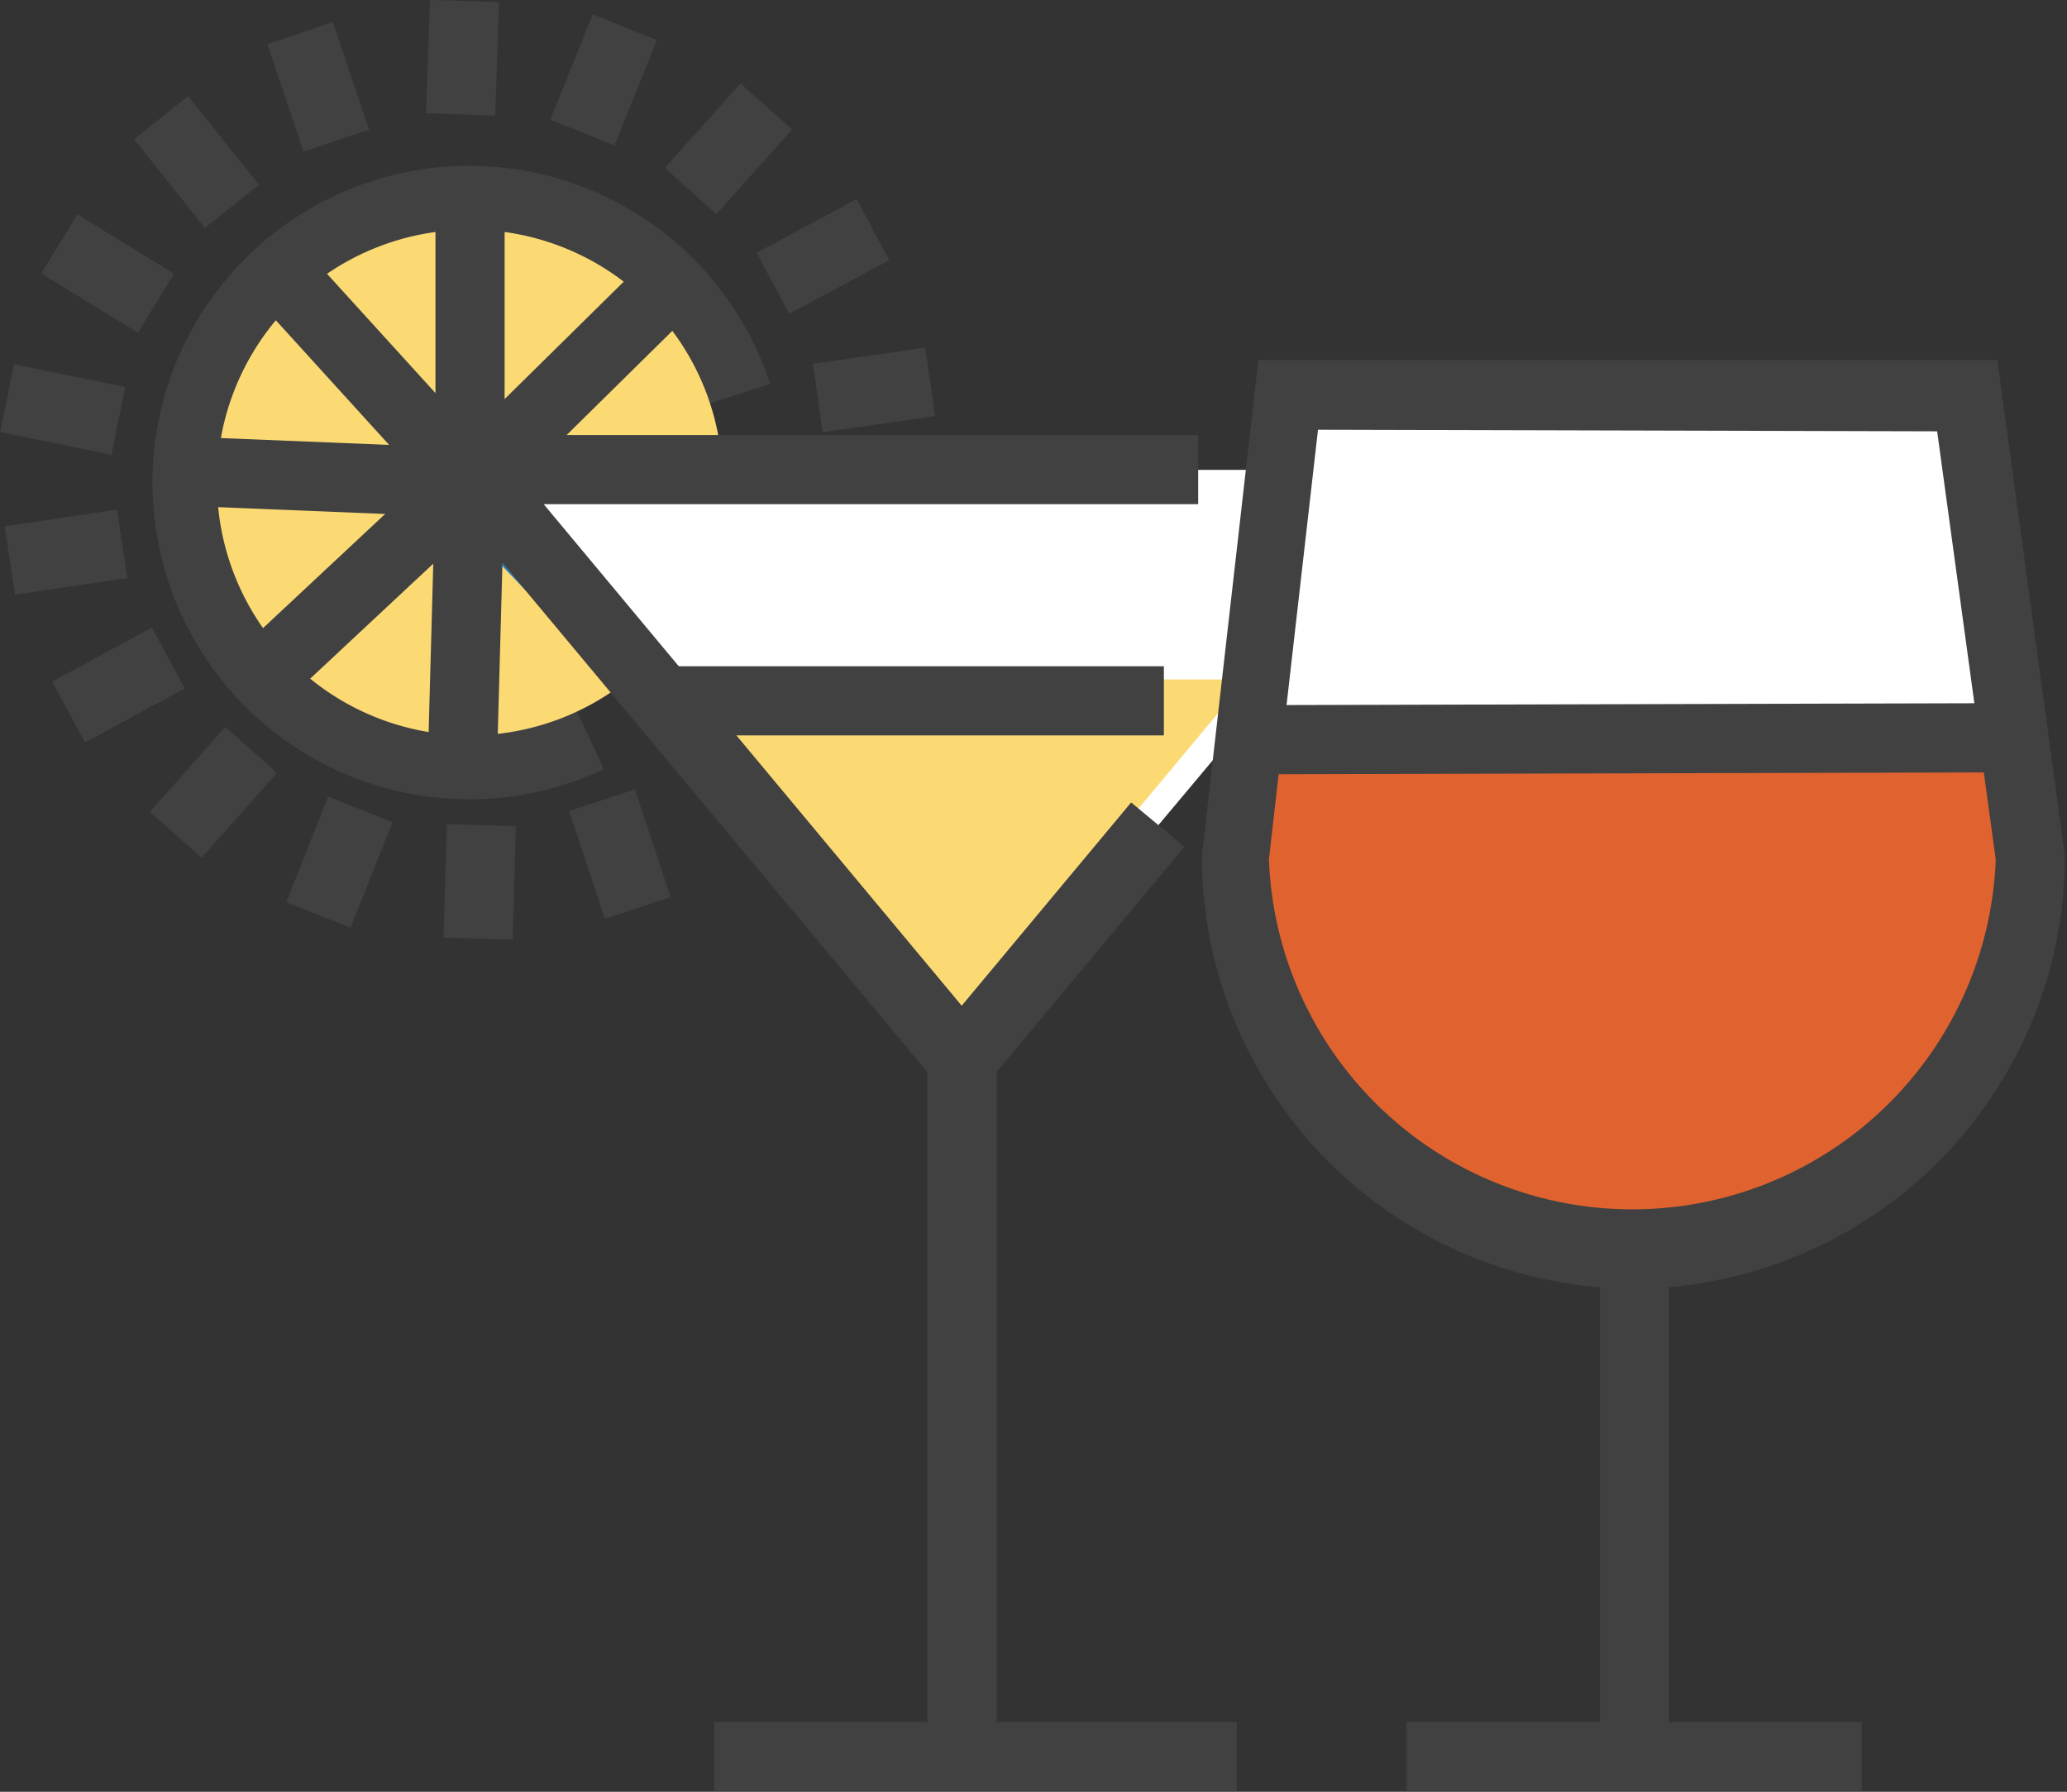 <svg id="Layer_1" data-name="Layer 1" xmlns="http://www.w3.org/2000/svg" width="39.16" height="33.94" viewBox="0 0 39.16 33.94"><rect x="0" y="0" width="39.16" height="33.94" fill="#333333" stroke="none"/><path d="M9.32,18.57A6,6,0,1,1,15,10.7l-1.25.41a4.69,4.69,0,1,0-4.45,6.14,4.6,4.6,0,0,0,2-.43L11.85,18A6,6,0,0,1,9.32,18.57Z" transform="translate(-0.41 -3.43)" style="fill:#414142"/><path d="M14.1,12.57A4.79,4.79,0,1,1,9.32,7.78,4.78,4.78,0,0,1,14.1,12.57Z" transform="translate(-0.41 -3.43)" style="fill:#fbda73"/><rect x="8.25" y="3.8" width="1.31" height="5.34" style="fill:#414142"/><rect x="8.55" y="10.03" width="5.34" height="1.31" transform="translate(-4.69 7.52) rotate(-44.58)" style="fill:#414142"/><rect x="11.33" y="9.93" width="1.31" height="5.34" transform="translate(-1.19 20.99) rotate(-89.22)" style="fill:#2682c5"/><rect x="10.51" y="11.82" width="1.31" height="5.34" transform="translate(-7.34 8.34) rotate(-43.83)" style="fill:#2682c5"/><rect x="6.57" y="14.58" width="5.34" height="1.31" transform="translate(-6.65 20.63) rotate(-88.43)" style="fill:#414142"/><rect x="4.69" y="13.73" width="5.34" height="1.31" transform="translate(-8.25 5.47) rotate(-43.05)" style="fill:#414142"/><rect x="5.99" y="9.79" width="1.31" height="5.34" transform="translate(-6.48 15.17) rotate(-87.67)" style="fill:#414142"/><rect x="6.86" y="7.92" width="1.31" height="5.34" transform="translate(-5.58 4.38) rotate(-42.28)" style="fill:#414142"/><path d="M18.63,23.49,9.32,12.33H28L18.64,23.49Z" transform="translate(-0.41 -3.43)" style="fill:#fff"/><polygon points="18.22 19.33 12.84 12.87 23.61 12.87 18.22 19.33" style="fill:#fbda73"/><polygon points="18.51 20.75 17.85 20.69 17.67 20.43 8.15 9.02 8.47 8.24 8.91 8.24 22.7 8.24 22.7 9.55 10.3 9.55 18.22 19.05 21.43 15.2 22.44 16.04 18.51 20.75" style="fill:#414142"/><path d="M31.38,27.18h0a7.57,7.57,0,0,1-7.55-7.54l1-8.73H37.72l1.2,8.73A7.56,7.56,0,0,1,31.38,27.18Z" transform="translate(-0.41 -3.43)" style="fill:#fff"/><path d="M31.38,27.18A7.35,7.35,0,0,1,24,19.89l.28-2.44,14,0,.34,2.49A7.34,7.34,0,0,1,31.38,27.18Z" transform="translate(-0.41 -3.43)" style="fill:#e0622e"/><path d="M31.38,27.84a8.2,8.2,0,0,1-8.2-8.2l1.07-9.39h14l1.28,9.39A8.2,8.2,0,0,1,31.38,27.84Zm-6-16.27-.93,8.14a6.89,6.89,0,0,0,13.77,0l-1.11-8.11Z" transform="translate(-0.41 -3.43)" style="fill:#414142"/><rect x="24.32" y="16.77" width="14.05" height="1.31" transform="translate(-0.46 -3.35) rotate(-0.15)" style="fill:#414142"/><rect x="30.31" y="23.65" width="1.31" height="9.63" style="fill:#414142"/><rect x="26.65" y="32.62" width="8.62" height="1.31" style="fill:#414142"/><rect x="13.53" y="32.62" width="9.9" height="1.31" style="fill:#414142"/><rect x="17.57" y="19.34" width="1.31" height="13.94" style="fill:#414142"/><rect x="12.56" y="12.62" width="9.49" height="1.31" style="fill:#414142"/><rect x="8.1" y="3.87" width="2.15" height="1.31" transform="translate(3.93 10.11) rotate(-88.06)" style="fill:#414142"/><rect x="10.77" y="4.29" width="2.15" height="1.31" transform="translate(2.42 10.65) rotate(-68.04)" style="fill:#414142"/><rect x="13.14" y="5.59" width="2.15" height="1.31" transform="translate(-0.34 9.23) rotate(-48.11)" style="fill:#414142"/><rect x="14.93" y="7.63" width="2.15" height="1.31" transform="translate(-2.43 5.12) rotate(-28.2)" style="fill:#414142"/><rect x="15.9" y="10.16" width="2.15" height="1.31" transform="translate(-1.78 -0.91) rotate(-8.16)" style="fill:#414142"/><rect x="11.5" y="18.53" width="1.31" height="2.15" transform="translate(-5.96 1.39) rotate(-18.33)" style="fill:#414142"/><rect x="8.43" y="19.48" width="2.15" height="1.31" transform="translate(-11.31 25.63) rotate(-88.36)" style="fill:#414142"/><rect x="5.75" y="19.07" width="2.15" height="1.31" transform="matrix(0.37, -0.93, 0.93, 0.37, -14.44, 15.38)" style="fill:#414142"/><rect x="3.38" y="17.78" width="2.15" height="1.31" transform="translate(-12.7 6.1) rotate(-48.4)" style="fill:#414142"/><rect x="1.58" y="15.75" width="2.15" height="1.31" transform="translate(-7.91 -0.18) rotate(-28.47)" style="fill:#414142"/><rect x="0.59" y="13.23" width="2.15" height="1.31" transform="translate(-2.44 -3.03) rotate(-8.46)" style="fill:#414142"/><rect x="0.94" y="10.11" width="1.31" height="2.15" transform="translate(-10.09 7.09) rotate(-78.5)" style="fill:#414142"/><rect x="1.8" y="7.54" width="1.31" height="2.15" transform="translate(-6.59 2.78) rotate(-58.54)" style="fill:#414142"/><rect x="3.48" y="5.42" width="1.31" height="2.15" transform="translate(-3.56 0.57) rotate(-38.58)" style="fill:#414142"/><rect x="5.78" y="4" width="1.31" height="2.15" transform="translate(-1.69 -1.11) rotate(-18.62)" style="fill:#414142"/></svg>